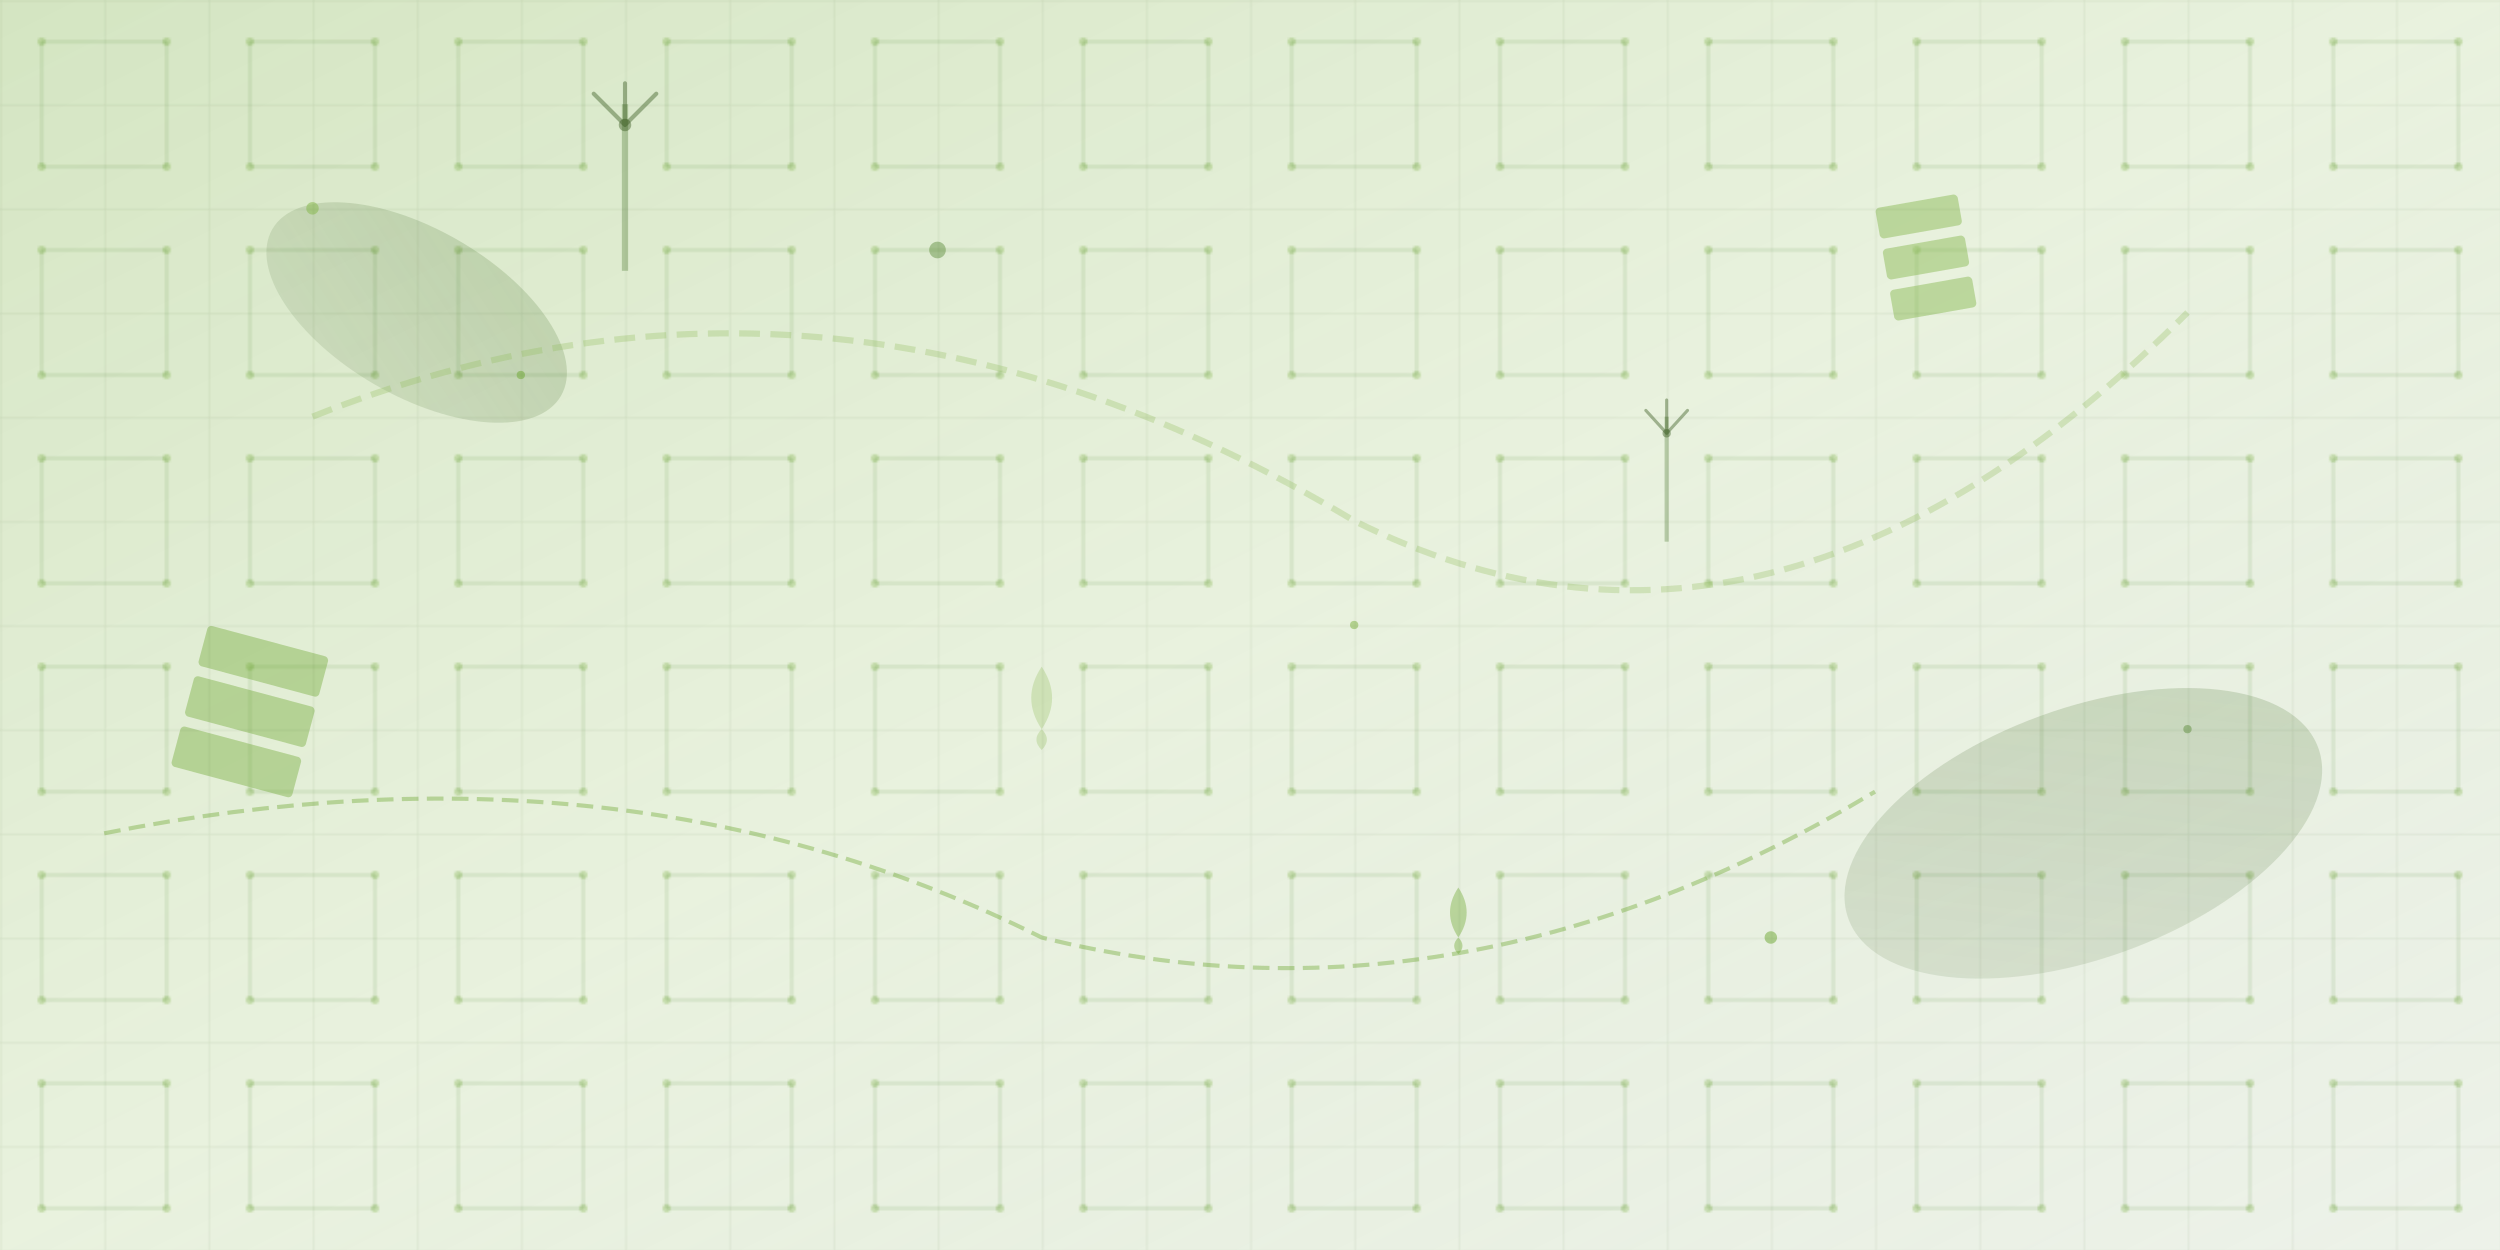 <svg xmlns="http://www.w3.org/2000/svg" viewBox="0 0 1200 600" width="1200" height="600">
  <defs>
    <linearGradient id="bgGradient1" x1="0%" y1="0%" x2="100%" y2="100%">
      <stop offset="0%" style="stop-color:#6fa832;stop-opacity:0.3" />
      <stop offset="50%" style="stop-color:#8fbc5a;stop-opacity:0.2" />
      <stop offset="100%" style="stop-color:#4a7d24;stop-opacity:0.1" />
    </linearGradient>
    
    <linearGradient id="bgGradient2" x1="100%" y1="0%" x2="0%" y2="100%">
      <stop offset="0%" style="stop-color:#3e6b20;stop-opacity:0.2" />
      <stop offset="100%" style="stop-color:#2d5016;stop-opacity:0.1" />
    </linearGradient>
    
    <pattern id="circuitPattern" x="0" y="0" width="100" height="100" patternUnits="userSpaceOnUse">
      <circle cx="20" cy="20" r="2" fill="#6fa832" opacity="0.3"/>
      <circle cx="80" cy="20" r="2" fill="#6fa832" opacity="0.3"/>
      <circle cx="20" cy="80" r="2" fill="#6fa832" opacity="0.3"/>
      <circle cx="80" cy="80" r="2" fill="#6fa832" opacity="0.3"/>
      <line x1="20" y1="20" x2="80" y2="20" stroke="#4a7d24" stroke-width="1" opacity="0.2"/>
      <line x1="20" y1="80" x2="80" y2="80" stroke="#4a7d24" stroke-width="1" opacity="0.2"/>
      <line x1="20" y1="20" x2="20" y2="80" stroke="#4a7d24" stroke-width="1" opacity="0.2"/>
      <line x1="80" y1="20" x2="80" y2="80" stroke="#4a7d24" stroke-width="1" opacity="0.2"/>
    </pattern>
  </defs>
  
  <!-- Background layers -->
  <rect width="1200" height="600" fill="url(#bgGradient1)"/>
  <rect width="1200" height="600" fill="url(#circuitPattern)"/>
  
  <!-- Abstract geometric shapes -->
  <ellipse cx="200" cy="150" rx="80" ry="40" fill="url(#bgGradient2)" transform="rotate(30 200 150)"/>
  <ellipse cx="1000" cy="400" rx="120" ry="60" fill="url(#bgGradient2)" transform="rotate(-20 1000 400)"/>
  
  <!-- Solar panel representations -->
  <g transform="translate(100,300) rotate(15)">
    <rect x="0" y="0" width="60" height="20" fill="#6fa832" opacity="0.4" rx="2"/>
    <rect x="0" y="25" width="60" height="20" fill="#6fa832" opacity="0.4" rx="2"/>
    <rect x="0" y="50" width="60" height="20" fill="#6fa832" opacity="0.4" rx="2"/>
  </g>
  
  <g transform="translate(900,100) rotate(-10)">
    <rect x="0" y="0" width="40" height="15" fill="#8fbc5a" opacity="0.5" rx="2"/>
    <rect x="0" y="20" width="40" height="15" fill="#8fbc5a" opacity="0.5" rx="2"/>
    <rect x="0" y="40" width="40" height="15" fill="#8fbc5a" opacity="0.5" rx="2"/>
  </g>
  
  <!-- Wind turbine silhouettes -->
  <g transform="translate(300,50)">
    <line x1="0" y1="0" x2="0" y2="80" stroke="#3e6b20" stroke-width="3" opacity="0.3"/>
    <circle cx="0" cy="10" r="3" fill="#2d5016" opacity="0.4"/>
    <path d="M0,10 L-15,-5 M0,10 L15,-5 M0,10 L0,-10" stroke="#2d5016" stroke-width="2" opacity="0.4" stroke-linecap="round"/>
  </g>
  
  <g transform="translate(800,200)">
    <line x1="0" y1="0" x2="0" y2="60" stroke="#3e6b20" stroke-width="2" opacity="0.3"/>
    <circle cx="0" cy="8" r="2" fill="#2d5016" opacity="0.4"/>
    <path d="M0,8 L-10,-3 M0,8 L10,-3 M0,8 L0,-8" stroke="#2d5016" stroke-width="1.5" opacity="0.4" stroke-linecap="round"/>
  </g>
  
  <!-- Energy flow paths -->
  <path d="M150,200 Q400,100 650,250 Q850,350 1050,150" stroke="#8fbc5a" stroke-width="3" fill="none" opacity="0.3" stroke-dasharray="10,5"/>
  <path d="M50,400 Q300,350 500,450 Q700,500 900,380" stroke="#6fa832" stroke-width="2" fill="none" opacity="0.4" stroke-dasharray="8,4"/>
  
  <!-- Leaf patterns -->
  <g transform="translate(500,350)" opacity="0.3">
    <path d="M0,0 Q-10,-15 0,-30 Q10,-15 0,0 Q5,5 0,10 Q-5,5 0,0" fill="#8fbc5a"/>
  </g>
  
  <g transform="translate(700,450)" opacity="0.4">
    <path d="M0,0 Q-8,-12 0,-24 Q8,-12 0,0 Q4,4 0,8 Q-4,4 0,0" fill="#6fa832"/>
  </g>
  
  <!-- Abstract energy particles -->
  <circle cx="150" cy="100" r="3" fill="#8fbc5a" opacity="0.6"/>
  <circle cx="250" cy="180" r="2" fill="#6fa832" opacity="0.5"/>
  <circle cx="450" cy="120" r="4" fill="#4a7d24" opacity="0.4"/>
  <circle cx="650" cy="300" r="2" fill="#8fbc5a" opacity="0.6"/>
  <circle cx="850" cy="450" r="3" fill="#6fa832" opacity="0.5"/>
  <circle cx="1050" cy="350" r="2" fill="#4a7d24" opacity="0.4"/>
  
  <!-- Grid pattern overlay -->
  <g opacity="0.1">
    <defs>
      <pattern id="grid" width="50" height="50" patternUnits="userSpaceOnUse">
        <path d="M 50 0 L 0 0 0 50" fill="none" stroke="#2d5016" stroke-width="1"/>
      </pattern>
    </defs>
    <rect width="1200" height="600" fill="url(#grid)"/>
  </g>
</svg>
